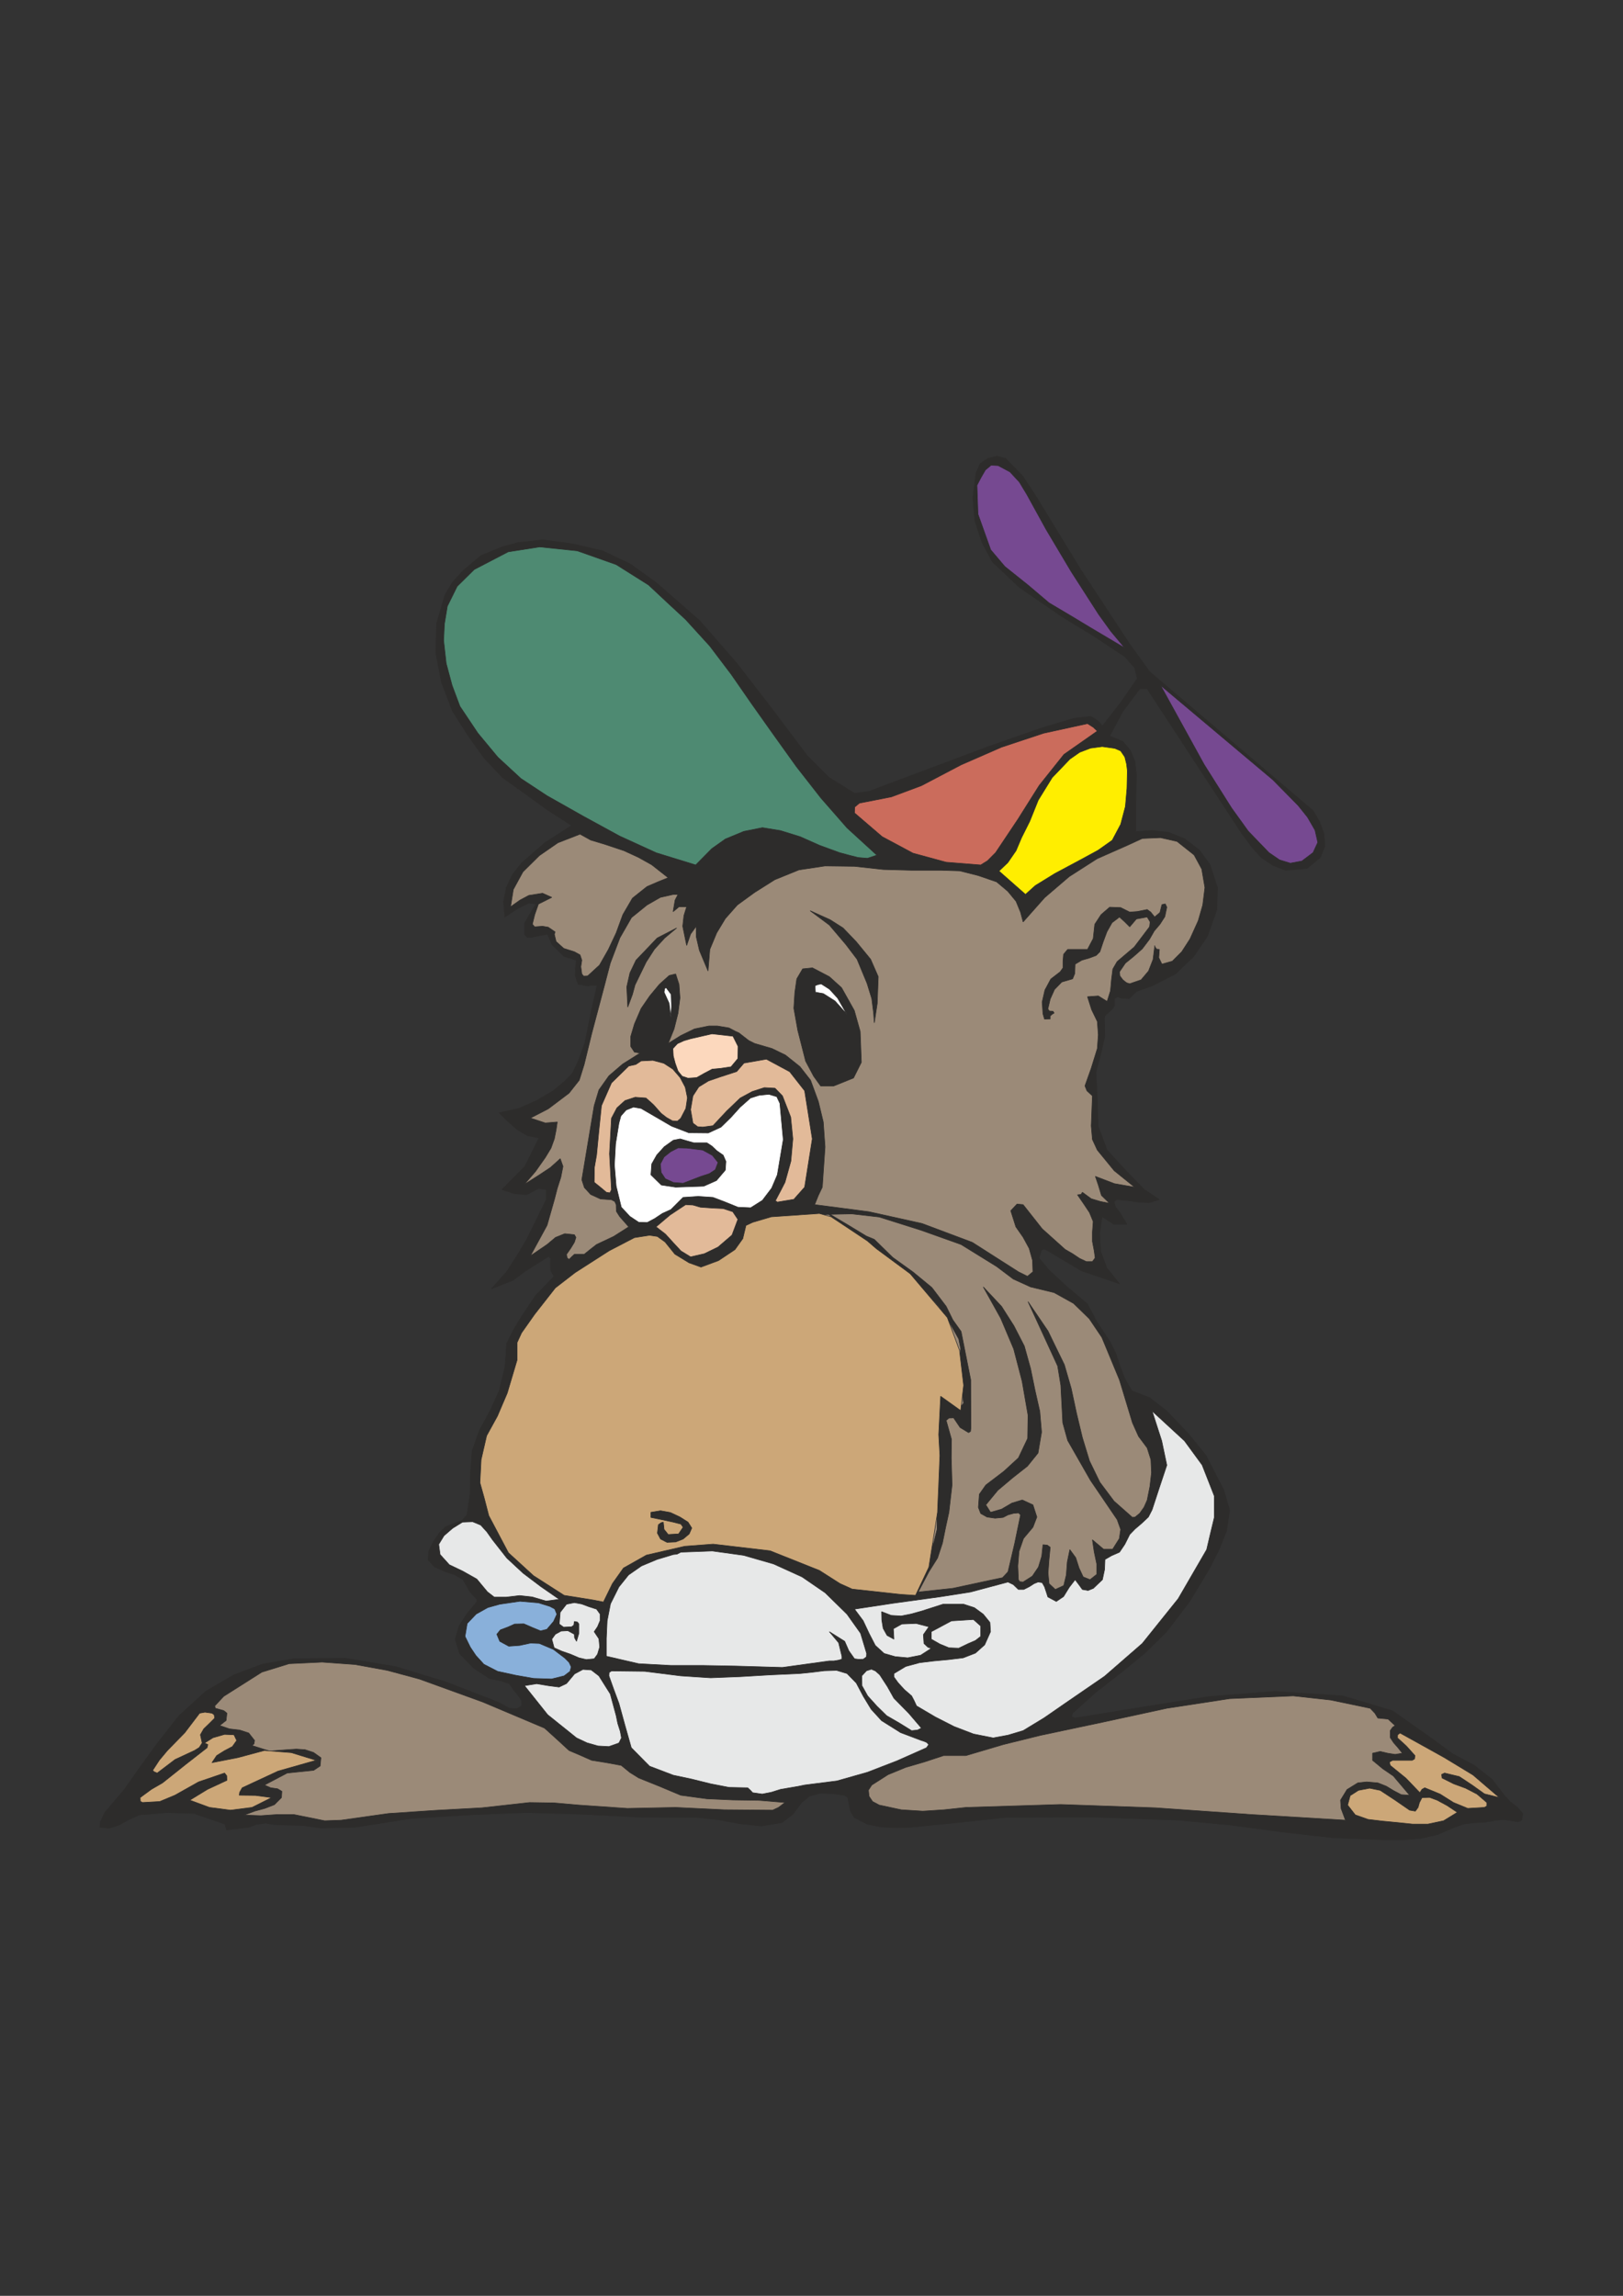 <?xml version="1.0" encoding="utf-8"?>
<!-- Created by UniConvertor 2.0rc4 (https://sk1project.net/) -->
<svg xmlns="http://www.w3.org/2000/svg" height="841.89pt" viewBox="0 0 595.276 841.89" width="595.276pt" version="1.1" xmlns:xlink="http://www.w3.org/1999/xlink" id="8a72c3d1-f613-11ea-97fe-dcc15c148e23">

<rect x="0" y="0" width="595.276" height="841.89" fill="#333333" stroke="none"/>

<g>
	<path style="stroke-linejoin:bevel;stroke:#2d2c2b;stroke-width:0.216;stroke-miterlimit:10.433;fill:#2d2c2b;" d="M 507.95,674.673 L 489.086,673.953 470.222,671.793 451.43,669.273 432.422,667.473 432.422,667.473 400.598,666.321 368.774,666.465 368.774,666.465 351.494,668.337 334.214,670.065 334.214,670.065 328.742,670.209 323.342,669.993 318.158,668.985 313.262,666.465 313.262,666.465 311.894,664.089 311.39,661.425 310.958,659.193 309.662,658.329 309.662,658.329 305.27,657.753 300.806,657.609 296.918,658.617 294.038,660.993 290.798,665.313 286.838,668.337 279.278,669.633 271.358,668.769 263.51,667.329 255.878,666.465 234.998,666.393 213.974,665.313 193.238,664.665 172.214,665.529 150.902,666.825 130.238,670.065 117.638,670.353 111.086,669.417 104.966,669.273 104.966,669.273 100.574,669.129 97.478,668.553 94.238,668.985 91.286,670.065 87.182,670.569 83.078,671.073 83.078,671.073 82.502,668.913 71.198,665.025 61.118,664.665 61.118,664.665 56.15,665.169 51.11,665.529 51.11,665.529 47.15,667.329 43.622,669.273 40.022,670.425 36.638,670.065 36.638,670.065 36.782,668.193 38.438,664.665 38.438,664.665 45.638,656.169 51.758,647.457 57.95,638.961 65.654,629.169 75.446,620.241 85.598,614.265 96.326,610.233 107.63,608.289 126.566,608.073 145.142,611.169 163.358,616.713 181.286,623.625 181.286,623.625 183.734,624.705 186.758,626.433 189.71,626.577 191.366,625.497 191.366,625.497 191.294,623.625 190.07,621.753 188.414,619.737 186.758,617.361 186.758,617.361 183.878,616.425 179.558,615.561 173.654,611.673 168.542,606.345 166.958,601.089 168.398,596.193 171.35,591.657 174.95,587.337 174.95,587.337 174.878,586.473 173.798,585.321 172.358,583.737 171.278,581.793 171.278,581.793 169.766,579.201 166.742,577.473 163.07,576.249 159.398,574.593 157.022,572.073 157.238,568.833 159.038,565.233 161.342,561.849 163.502,559.833 166.598,558.609 169.55,557.457 171.278,555.513 172.43,547.809 172.574,539.961 173.15,532.113 175.814,524.553 175.814,524.553 179.846,517.137 183.086,510.009 183.086,510.009 185.174,501.369 185.894,492.585 185.894,492.585 188.27,487.761 191.366,482.649 191.366,482.649 196.478,475.017 203.174,468.105 201.95,465.801 201.878,463.353 201.95,461.481 201.302,460.689 201.302,460.689 192.518,466.233 188.198,469.473 180.206,472.641 185.75,466.449 189.782,460.185 193.238,454.353 200.366,439.881 200.366,438.009 200.366,436.209 197.486,435.849 193.094,438.153 188.342,437.649 184.094,436.209 192.518,427.713 197.702,417.273 193.454,416.481 189.71,414.249 186.11,411.081 183.086,408.057 190.286,406.473 196.766,403.593 202.814,400.065 207.134,396.465 209.942,393.585 212.102,389.049 214.55,382.281 216.998,370.185 219.158,360.609 215.846,361.545 213.83,361.329 211.742,359.241 210.95,354.921 410.822,365.001 408.806,366.153 408.806,367.521 408.806,368.817 408.806,368.817 407.726,370.257 406.358,371.481 405.206,372.561 405.062,373.425 405.062,373.425 405.206,380.121 403.694,386.673 401.966,393.153 402.398,401.289 402.758,412.881 405.998,421.665 412.55,428.865 419.678,436.209 425.222,439.881 421.478,441.033 417.518,440.817 413.486,440.241 409.598,439.881 409.598,439.881 408.59,440.673 409.166,442.617 410.822,444.777 413.342,448.953 408.518,448.953 404.198,446.145 403.334,452.337 403.694,458.889 405.926,464.937 410.606,470.769 396.638,466.017 383.318,458.097 382.094,458.169 381.086,461.337 384.758,465.729 391.238,471.777 398.798,478.113 402.398,484.881 407.006,491.793 407.006,491.793 409.166,496.113 410.75,500.865 412.55,505.545 415.142,510.009 421.622,512.529 427.958,517.425 435.95,525.849 442.358,533.769 448.838,546.369 450.998,553.713 449.918,561.273 447.038,568.473 443.438,575.529 443.438,575.529 436.382,587.193 427.958,598.281 427.958,598.281 419.822,606.273 410.966,613.545 401.966,620.529 393.398,628.233 393.398,628.233 393.038,629.529 394.262,630.033 394.262,630.033 418.67,626.073 443.078,622.185 467.558,620.241 492.47,621.897 492.47,621.897 510.758,627.369 526.166,638.241 526.166,638.241 532.79,643.137 540.782,647.385 540.782,647.385 547.262,652.497 551.726,658.329 551.726,658.329 553.886,660.705 556.622,662.793 558.494,665.025 558.134,667.473 558.134,667.473 556.838,668.121 554.534,667.689 551.798,667.257 548.918,667.473 548.918,667.473 544.958,668.193 540.926,668.409 537.038,668.841 533.51,670.065 533.51,670.065 527.318,672.729 521.126,674.169 514.718,674.673 507.95,674.673 507.95,674.673 Z" />
	<path style="stroke-linejoin:bevel;stroke:#2d2c2b;stroke-width:0.216;stroke-miterlimit:10.433;fill:#2d2c2b;" d="M 212.102,360.969 L 210.95,357.729 211.31,352.113 206.774,350.673 202.454,346.353 200.798,342.537 194.75,343.761 193.382,343.761 192.374,342.609 192.374,338.577 194.246,335.337 194.246,335.337 196.55,331.521 193.958,331.161 189.71,333.249 185.174,336.273 184.67,330.729 185.678,325.545 187.91,320.793 191.294,316.473 200.006,308.913 209.654,302.721 200.942,297.105 192.374,290.913 184.31,285.153 177.47,277.881 171.566,269.601 165.95,260.745 161.918,250.233 159.83,239.433 160.118,228.633 163.214,218.121 165.95,213.513 169.838,209.265 176.462,203.721 184.166,200.553 189.998,198.969 199.07,197.961 209.798,199.401 221.03,201.993 231.182,206.817 240.614,213.585 256.67,227.625 270.278,243.249 283.166,259.953 296.126,277.161 304.046,285.081 313.406,290.913 318.806,290.193 324.278,288.105 324.278,288.105 362.51,273.777 381.662,267.081 393.902,263.409 400.094,262.689 402.974,264.561 404.342,266.217 411.038,257.649 417.086,248.865 416.15,244.833 412.55,240.801 401.03,233.169 389.798,226.329 373.958,215.457 363.95,206.025 360.134,198.825 357.542,190.977 356.822,182.553 357.974,173.481 359.486,170.025 362.366,168.081 365.678,167.289 368.774,168.081 375.038,174.489 379.79,181.689 396.638,209.265 414.35,236.193 421.622,246.273 481.598,297.249 484.046,301.425 485.63,305.889 485.918,310.353 484.262,314.457 479.366,318.489 471.518,319.137 466.838,317.337 462.59,314.457 459.206,310.713 455.318,305.457 420.758,252.609 418.022,252.609 411.83,260.889 407.006,269.889 411.83,271.905 414.638,275.217 416.294,279.393 416.798,284.145 416.582,294.585 416.582,304.953 422.558,304.521 428.678,305.241 434.438,307.545 439.838,311.649 443.798,317.049 446.534,325.473 446.318,333.609 442.862,343.329 437.822,350.745 431.126,357.153 422.558,361.545 416.798,363.561 414.134,366.225 411.182,366.009 408.734,365.001 215.63,361.329 212.102,360.969 212.102,360.969 Z" />
	<path style="stroke-linejoin:bevel;stroke:#2d2c2b;stroke-width:0.216;stroke-miterlimit:10.433;fill:#9b8a78;" d="M 420.758,550.113 L 421.766,545.073 422.342,540.033 422.126,535.281 420.758,530.961 417.59,526.713 415.358,521.745 410.606,506.049 404.126,490.425 399.518,483.585 393.758,477.969 386.63,474.009 377.99,471.921 371.654,469.041 365.534,464.433 352.502,456.369 337.742,451.113 322.478,446.289 312.398,445.137 302.462,445.353 334.79,584.025 349.478,582.441 364.238,579.273 364.238,579.273 367.694,578.553 369.71,576.393 372.158,565.953 374.318,555.513 373.598,554.793 371.798,554.937 369.71,555.513 367.91,556.449 367.91,556.449 364.958,556.737 362.006,556.305 359.702,555.009 358.838,552.777 359.198,547.953 361.574,544.569 368.198,539.529 373.526,534.633 376.91,527.505 377.054,519.009 374.894,506.553 371.798,494.673 367.046,483.441 360.638,471.921 367.334,479.049 371.87,486.177 375.686,493.593 377.99,501.873 377.99,501.873 379.646,509.937 381.374,517.569 382.022,525.201 380.726,532.833 376.838,537.657 371.438,541.905 365.966,546.513 361.574,551.841 362.438,553.209 363.302,554.577 363.302,554.577 367.334,553.425 371.15,551.193 374.966,550.041 378.854,551.841 380.294,556.305 378.854,560.049 375.398,564.153 373.742,568.905 373.31,574.233 373.526,579.273 373.526,579.273 373.958,579.993 375.254,580.137 375.254,580.137 378.638,577.977 380.87,574.665 382.094,570.633 382.526,566.457 382.526,566.457 384.11,566.601 385.19,567.393 385.19,567.393 384.758,571.929 384.398,576.825 384.758,580.713 387.062,582.873 390.158,581.433 391.094,577.545 391.454,572.793 392.39,568.257 394.55,571.209 395.774,575.025 397.286,578.265 399.806,579.273 402.254,577.329 402.254,573.513 401.318,569.049 400.67,564.657 404.774,568.113 408.086,568.113 410.534,564.225 411.038,560.841 409.742,557.241 409.742,557.241 399.95,542.841 391.598,528.225 391.598,528.225 389.798,521.745 389.438,514.833 389.078,507.993 387.926,500.937 387.926,500.937 382.526,489.201 377.054,477.321 384.398,488.121 386.198,491.865 386.198,491.865 390.374,500.433 392.894,509.145 394.838,518.217 396.998,527.217 399.59,535.713 403.406,543.561 408.59,550.473 415.358,556.449 416.366,556.305 418.022,554.937 419.606,552.705 420.758,550.113 420.758,550.113 Z" />
	<path style="stroke-linejoin:bevel;stroke:#2d2c2b;stroke-width:0.216;stroke-miterlimit:10.433;fill:#9b8a78;" d="M 300.158,438.369 L 298.79,441.753 318.662,444.345 338.174,448.665 356.606,455.577 373.526,466.377 376.838,468.033 378.854,466.377 378.71,462.201 377.486,457.809 375.254,453.705 372.59,449.889 370.718,443.985 373.022,441.537 375.254,441.753 382.238,450.609 390.662,458.169 390.662,458.169 393.398,459.753 395.99,461.481 398.438,462.633 400.67,462.633 401.678,461.265 401.318,458.673 400.67,455.217 400.67,451.833 400.67,451.833 400.958,447.945 399.59,444.633 397.43,441.393 395.198,438.153 396.494,438.009 396.998,437.217 400.238,439.593 403.622,440.601 406.934,441.249 403.982,438.369 402.83,434.553 401.75,431.385 408.734,434.049 416.15,435.345 408.662,429.297 402.47,421.737 400.67,417.849 400.238,412.881 400.454,407.409 400.67,401.865 398.654,399.993 397.934,398.193 400.238,391.713 402.47,384.513 402.83,379.473 402.47,374.577 400.382,370.257 398.87,365.505 402.83,365.217 406.07,367.233 407.294,363.345 407.654,359.313 408.158,355.353 409.742,352.617 416.006,347.289 421.622,339.873 421.838,338.073 420.758,336.273 416.798,336.993 414.35,339.873 412.55,338.073 410.606,336.273 407.87,338.361 405.998,341.673 404.63,345.345 403.406,349.017 402.038,350.385 399.518,351.321 396.782,352.113 394.334,353.553 394.19,357.009 393.398,358.953 389.438,360.105 386.774,362.841 385.19,366.369 384.326,370.041 384.326,370.041 384.902,370.761 386.198,370.833 386.198,370.833 386.63,371.481 385.91,371.913 385.19,372.561 385.19,373.641 385.19,373.641 383.102,373.713 382.526,371.769 382.238,367.449 383.246,363.057 385.406,359.025 388.862,356.361 389.87,354.921 389.87,352.545 390.086,349.953 391.598,348.153 395.558,348.153 398.87,348.153 400.958,344.193 401.534,338.937 403.838,335.409 407.006,332.673 411.038,332.817 414.35,334.473 417.158,334.257 420.758,333.537 422.054,334.473 423.494,336.273 423.494,336.273 425.438,334.617 426.158,331.737 426.158,331.737 427.382,331.449 427.958,332.673 427.958,332.673 427.238,336.129 425.438,338.937 423.35,341.385 421.622,344.409 418.958,347.937 415.862,350.673 412.766,353.193 410.606,356.361 410.75,357.873 411.83,359.313 413.198,360.393 414.35,360.753 418.526,359.313 421.262,356.073 422.918,351.825 423.494,347.145 423.494,347.145 423.494,346.713 423.638,347.289 424.286,348.081 425.222,348.153 425.222,348.153 425.006,351.177 426.158,353.553 429.974,352.473 433.43,349.017 436.454,344.337 439.478,337.641 441.134,331.881 441.926,325.473 440.774,318.705 437.966,313.521 431.702,308.553 425.654,307.185 418.958,307.473 413.486,309.993 413.486,309.993 402.398,314.889 392.174,321.441 383.174,329.145 375.254,338.073 374.318,334.545 372.662,330.513 369.638,326.841 365.534,323.385 358.838,321.081 351.998,319.353 345.23,319.137 339.83,319.137 334.358,319.137 323.918,318.849 313.406,317.697 302.606,317.553 293.03,318.993 284.174,322.593 276.758,327.273 270.422,331.881 266.03,336.849 262.862,342.105 260.342,348.153 259.694,356.073 256.526,348.513 255.374,343.545 255.374,339.657 253.286,342.537 251.846,346.713 250.406,339.657 250.838,335.769 251.846,332.529 249.038,332.529 246.878,334.329 247.598,330.081 248.678,327.993 246.95,327.993 246.95,327.993 242.198,329.073 237.302,331.881 231.614,336.489 227.366,343.905 223.838,353.193 221.678,361.473 216.998,379.113 214.262,390.345 212.462,396.105 208.718,400.857 201.086,406.617 194.534,410.001 200.006,411.801 204.398,411.441 203.966,414.393 203.318,417.633 202.094,421.017 200.006,424.473 196.406,429.585 192.302,434.337 197.414,431.097 201.878,428.145 205.478,424.905 206.486,427.713 205.694,431.745 204.398,435.777 203.318,439.953 200.654,449.313 194.534,460.545 200.654,456.369 203.75,453.777 207.134,452.409 210.662,452.769 210.662,452.769 211.238,453.777 210.662,455.577 209.294,457.809 207.782,459.969 207.782,459.969 207.998,461.265 208.718,461.841 208.718,461.841 209.654,460.905 210.662,459.969 210.662,459.969 212.318,459.969 214.262,459.969 214.262,459.969 216.494,458.169 218.798,456.369 218.798,456.369 225.062,453.417 230.606,449.889 228.95,448.017 227.294,446.145 226.07,444.201 225.998,441.753 225.998,441.753 225.494,440.601 224.27,439.953 220.238,439.665 216.638,438.009 214.334,435.489 213.398,432.609 216.638,413.169 217.934,405.465 219.662,399.705 223.334,394.521 228.374,390.201 234.782,386.169 232.694,385.809 231.326,383.721 231.326,380.121 232.694,375.513 235.142,369.825 238.31,365.217 241.838,360.969 245.438,357.729 247.814,357.153 249.038,360.969 249.398,365.937 248.678,371.553 247.238,377.313 245.078,382.641 249.686,379.761 254.726,377.313 259.982,376.233 263.15,376.233 267.398,376.953 269.702,378.177 269.702,378.177 270.998,378.753 274.598,381.561 276.758,382.641 283.166,384.513 288.062,386.889 293.39,391.137 297.278,396.105 300.158,403.953 301.958,411.441 302.606,420.585 301.598,435.345 300.158,438.369 300.158,438.369 Z" />
	<path style="stroke-linejoin:bevel;stroke:#2d2c2b;stroke-width:0.216;stroke-miterlimit:10.433;fill:#ffffff;" d="M 287.27,417.921 L 286.046,404.601 284.894,402.153 282.014,401.289 278.414,401.649 275.246,402.657 271.43,406.041 268.118,409.713 264.446,413.313 259.766,415.473 252.638,415.401 246.302,412.953 240.614,409.641 235.142,406.473 232.334,405.969 229.67,407.049 227.726,409.209 227.006,411.873 225.782,419.433 225.35,427.209 225.998,434.985 227.87,442.689 231.038,446.073 234.278,448.233 237.374,448.305 240.11,446.865 242.918,444.993 246.086,443.553 246.086,443.553 248.318,441.321 250.55,439.089 256.094,438.729 261.494,439.089 266.03,440.817 270.638,442.689 275.318,442.905 279.638,440.169 283.022,435.705 285.11,430.809 287.27,417.921 287.27,417.921 Z" />
	<path style="stroke-linejoin:bevel;stroke:#2d2c2b;stroke-width:0.216;stroke-miterlimit:10.433;fill:#2d2c2b;" d="M 262.79,432.897 L 258.11,434.985 247.814,435.345 242.558,434.553 238.742,430.809 239.03,426.849 240.902,423.537 243.638,420.513 246.95,418.137 249.47,417.633 251.918,418.353 254.438,419.073 256.886,419.073 259.262,419.073 261.134,420.297 262.862,421.953 265.238,423.609 266.246,425.913 266.03,429.081 262.79,432.897 262.79,432.897 Z" />
	<path style="stroke-linejoin:bevel;stroke:#2d2c2b;stroke-width:0.216;stroke-miterlimit:10.433;fill:#764991;" d="M 257.102,431.385 L 260.198,430.377 262.358,428.937 263.366,426.273 261.278,423.681 257.75,421.737 251.918,421.017 248.678,420.945 246.014,422.313 243.566,424.257 242.198,426.849 242.486,429.945 243.998,432.249 246.95,433.617 250.55,433.905 257.102,431.385 257.102,431.385 Z" />
	<path style="stroke-linejoin:bevel;stroke:#2d2c2b;stroke-width:0.216;stroke-miterlimit:10.433;fill:#e2ba99;" d="M 287.918,433.545 L 286.478,436.353 284.39,440.313 285.11,440.817 285.11,440.817 291.158,439.809 295.118,435.345 297.926,417.633 295.118,399.993 289.646,393.009 281.078,388.401 272.87,389.841 270.206,392.937 264.014,394.953 259.838,396.393 256.31,398.553 254.15,401.865 253.286,406.905 254.15,411.873 255.878,413.169 257.75,413.313 261.494,412.809 266.534,407.409 271.502,402.657 275.894,400.281 280.358,398.841 284.246,399.057 286.982,401.865 290.006,409.641 290.798,417.633 290.078,425.769 287.918,433.545 287.918,433.545 Z" />
	<path style="stroke-linejoin:bevel;stroke:#2d2c2b;stroke-width:0.216;stroke-miterlimit:10.433;fill:#e2ba99;" d="M 242.486,408.273 L 244.43,409.785 246.59,411.009 248.462,411.153 249.686,410.073 249.686,410.073 251.558,406.473 252.134,402.585 251.342,398.697 249.47,395.169 246.806,392.073 243.494,389.913 239.462,388.833 235.142,389.049 235.142,389.049 233.198,390.345 230.606,390.921 230.606,390.921 224.27,397.113 220.598,405.465 220.598,405.465 219.662,414.609 218.798,423.609 218.798,423.609 218.006,428.145 217.934,433.545 217.934,433.545 220.166,435.345 222.398,437.217 222.398,437.217 223.694,437.433 224.27,436.281 224.27,436.281 223.55,423.105 224.27,410.073 224.27,410.073 226.286,406.257 229.238,403.593 232.982,402.369 236.942,402.657 236.942,402.657 239.678,405.105 242.486,408.273 242.486,408.273 Z" />
	<path style="stroke-linejoin:bevel;stroke:#2d2c2b;stroke-width:0.216;stroke-miterlimit:10.433;fill:#e2ba99;" d="M 268.478,452.913 L 270.638,447.153 268.766,444.345 265.238,443.193 260.918,442.977 256.886,442.689 254.15,441.897 251.486,441.753 245.726,445.569 240.614,449.889 244.07,452.553 246.95,455.721 249.758,458.745 253.286,460.905 258.326,459.753 263.366,457.305 268.478,452.913 268.478,452.913 Z" />
	<path style="stroke-linejoin:bevel;stroke:#2d2c2b;stroke-width:0.216;stroke-miterlimit:10.433;fill:#fcd8bd;" d="M 268.118,391.209 L 270.638,388.185 270.71,383.721 268.838,379.977 261.134,379.113 253.286,380.913 250.838,381.633 248.462,382.713 246.806,384.513 246.95,387.249 247.67,389.985 248.678,392.793 250.19,394.665 252.35,395.385 255.518,395.169 258.326,393.585 261.206,392.073 264.302,391.785 268.118,391.209 268.118,391.209 Z" />
	<path style="stroke-linejoin:bevel;stroke:#2d2c2b;stroke-width:0.216;stroke-miterlimit:10.433;fill:#9b8a78;" d="M 228.806,311.937 L 221.678,309.561 216.638,308.049 212.75,305.889 204.614,309.057 197.846,313.737 191.798,319.713 188.27,326.193 187.262,332.529 190.718,330.081 193.958,328.353 198.998,327.561 202.382,329.073 197.486,331.521 196.118,335.409 195.254,338.937 196.118,339.873 196.118,339.873 198.998,339.657 201.086,340.017 203.606,341.745 203.318,342.609 203.318,342.609 203.966,345.273 206.774,347.793 210.662,349.017 212.75,350.169 213.398,352.113 213.038,354.489 213.398,357.153 213.398,357.153 214.046,357.945 215.558,357.873 219.878,353.913 223.118,348.225 225.998,342.105 228.446,335.409 231.974,329.361 237.302,325.113 241.478,323.313 245.078,321.873 239.03,317.121 234.134,314.385 228.806,311.937 228.806,311.937 Z" />
	<path style="stroke-linejoin:bevel;stroke:#2d2c2b;stroke-width:0.216;stroke-miterlimit:10.433;fill:#4e8a72;" d="M 275.678,258.081 L 268.19,247.281 260.342,236.913 251.486,227.193 244.646,220.857 237.878,214.521 225.998,207.033 211.742,201.993 197.918,200.553 186.398,202.353 173.942,208.833 167.678,215.025 164.078,222.297 162.998,228.849 162.71,234.897 163.646,243.249 165.806,251.313 168.686,259.017 175.238,268.809 182.582,277.665 191.078,285.513 200.582,291.777 213.974,299.337 227.294,306.609 240.686,312.729 255.158,317.193 261.062,311.217 266.03,307.689 272.798,304.881 279.638,303.513 286.262,304.593 293.462,306.825 300.59,309.993 307.862,312.657 311.318,313.593 314.702,314.457 318.158,314.745 321.614,313.593 310.67,303.585 301.094,292.641 292.094,281.121 283.382,268.953 275.678,258.081 275.678,258.081 Z" />
	<path style="stroke-linejoin:bevel;stroke:#2d2c2b;stroke-width:0.216;stroke-miterlimit:10.433;fill:#cb6c5c;" d="M 326.942,292.209 L 315.206,294.513 313.478,295.953 313.406,298.113 323.558,306.825 334.862,312.873 347.03,316.185 359.702,317.193 362.15,315.681 365.174,312.657 373.31,300.489 381.158,288.033 390.23,276.657 402.47,268.089 401.03,266.721 398.87,265.353 382.742,268.881 367.334,273.993 352.502,280.473 337.958,288.105 326.942,292.209 326.942,292.209 Z" />
	<path style="stroke-linejoin:bevel;stroke:#2d2c2b;stroke-width:0.216;stroke-miterlimit:10.433;fill:#ffee00;" d="M 374.678,307.185 L 372.662,311.937 369.638,316.329 366.398,319.425 376.118,327.993 379.718,324.753 386.846,320.361 391.958,317.625 396.134,315.393 402.758,311.793 407.942,308.121 411.038,302.289 412.766,295.737 413.342,289.113 413.486,282.633 413.198,280.185 412.55,277.593 411.038,275.361 408.878,274.425 404.27,273.777 399.95,274.353 395.99,275.865 392.39,278.385 385.91,285.153 380.798,293.433 377.702,301.137 374.678,307.185 374.678,307.185 Z" />
	<path style="stroke-linejoin:bevel;stroke:#2d2c2b;stroke-width:0.216;stroke-miterlimit:10.433;fill:#764991;" d="M 392.894,209.625 L 383.678,194.145 376.622,181.329 373.886,176.793 370.43,173.049 366.11,170.745 363.518,170.601 361.43,172.329 359.846,175.065 358.334,177.945 358.694,188.529 363.374,201.633 368.558,207.753 377.198,214.665 384.758,221.073 393.254,226.113 399.806,230.073 412.55,237.633 407.438,231.513 402.974,225.321 392.894,209.625 392.894,209.625 Z" />
	<path style="stroke-linejoin:bevel;stroke:#2d2c2b;stroke-width:0.216;stroke-miterlimit:10.433;fill:#764991;" d="M 425.654,251.313 L 441.638,280.329 451.718,296.313 457.838,304.809 465.398,312.657 469.286,315.321 473.246,316.545 477.494,315.753 481.598,312.657 483.326,308.913 482.318,304.449 479.582,299.697 476.126,295.377 466.838,285.945 425.654,251.313 425.654,251.313 Z" />
	<path style="stroke-linejoin:bevel;stroke:#2d2c2b;stroke-width:0.216;stroke-miterlimit:10.433;fill:#2d2c2b;" d="M 356.102,523.617 L 355.958,524.913 355.238,525.345 355.238,525.345 352.142,523.473 349.766,519.945 349.766,519.945 348.038,520.017 347.03,520.881 347.03,520.881 348.974,527.793 348.902,534.633 348.902,534.633 349.19,544.569 348.038,554.577 348.038,554.577 346.814,560.193 345.662,565.881 343.862,571.353 340.694,576.393 340.694,576.393 335.438,586.329 340.334,570.993 342.566,565.449 342.566,565.449 343.718,560.769 343.718,555.945 343.646,551.193 344.294,546.441 344.294,546.441 344.654,537.369 343.646,528.297 342.998,519.441 344.294,510.873 344.294,510.873 345.374,510.657 346.958,511.737 349.046,513.681 351.638,515.409 351.638,515.409 352.79,515.337 353.438,514.545 353.438,514.545 352.79,510.441 351.638,506.481 351.638,506.481 351.422,502.377 351.926,498.417 352.358,494.601 351.638,491.001 351.638,491.001 348.326,485.097 344.294,479.049 344.294,479.049 337.67,471.921 330.326,465.873 322.406,460.617 314.198,455.433 303.326,444.633 311.318,449.385 317.726,453.273 320.678,454.497 320.678,454.497 327.446,461.121 334.862,466.449 341.774,472.137 347.03,479.049 347.03,479.049 349.478,484.017 352.502,488.265 352.502,488.265 356.03,505.977 356.102,523.617 356.102,523.617 Z" />
	<path style="stroke-linejoin:bevel;stroke:#2d2c2b;stroke-width:0.216;stroke-miterlimit:10.433;fill:#e7e8e8;" d="M 445.382,548.601 L 440.918,537.225 434.438,528.369 422.558,517.425 426.086,528.369 427.958,537.297 425.222,545.505 422.558,553.641 421.19,556.305 418.742,558.609 416.294,560.697 414.35,562.713 412.55,566.313 410.606,569.193 407.654,570.489 405.278,571.857 405.134,575.529 404.342,579.273 402.83,580.713 401.03,582.441 399.086,583.233 396.998,582.873 395.63,581.001 394.334,579.273 392.174,582.081 390.086,585.465 387.422,587.265 384.326,585.609 383.75,583.809 383.102,581.865 382.238,580.353 380.726,580.137 380.726,580.137 379.286,580.713 377.486,581.865 375.47,582.873 373.526,582.873 373.526,582.873 371.654,581.073 369.71,580.137 355.958,583.809 344.942,585.537 327.662,587.913 313.406,590.073 316.574,594.321 318.806,599.073 321.038,603.393 324.278,606.345 328.31,607.497 332.918,607.929 337.67,606.993 341.558,604.473 340.334,604.041 338.894,602.673 338.678,599.433 340.694,596.553 336.014,595.329 330.758,595.545 327.662,597.273 327.878,601.089 325.358,599.721 323.918,597.129 323.414,594.033 323.342,591.009 326.87,592.377 330.542,592.593 334.142,591.873 338.03,590.793 345.878,588.273 353.438,588.273 357.398,589.569 360.638,591.945 363.086,594.969 363.302,598.353 361.142,603.177 357.758,606.201 353.294,607.929 348.038,608.577 342.566,609.081 337.238,609.729 332.198,611.097 327.878,613.689 327.878,614.985 329.39,617.073 331.694,619.593 334.358,621.897 334.358,621.897 335.294,623.697 336.158,625.569 336.158,625.569 342.998,629.601 349.91,633.129 357.038,635.865 364.238,637.305 364.238,637.305 369.71,636.297 375.254,634.641 375.254,634.641 382.958,629.961 390.662,624.633 390.662,624.633 405.134,614.697 418.958,602.673 432.134,586.257 442.574,568.257 443.87,562.713 445.382,556.449 445.382,548.601 445.382,548.601 Z" />
	<path style="stroke-linejoin:bevel;stroke:#2d2c2b;stroke-width:0.216;stroke-miterlimit:10.433;fill:#e7e8e8;" d="M 355.238,602.673 L 357.758,601.593 359.702,600.081 359.702,600.081 359.702,596.265 357.038,593.889 357.038,593.889 348.974,594.393 341.558,598.353 341.558,598.353 341.558,599.721 341.558,601.089 341.558,601.089 344.726,602.889 348.038,604.257 351.638,604.401 355.238,602.673 355.238,602.673 Z" />
	<path style="stroke-linejoin:bevel;stroke:#2d2c2b;stroke-width:0.216;stroke-miterlimit:10.433;fill:#e7e8e8;" d="M 327.878,622.761 L 325.502,618.513 322.694,614.193 321.11,612.753 319.598,612.105 317.798,612.681 316.07,614.553 316.07,614.553 316.142,618.153 318.23,621.897 321.614,625.641 325.214,629.169 325.214,629.169 329.822,631.833 334.358,634.641 334.358,634.641 336.518,634.425 337.958,633.705 337.958,633.705 333.278,628.233 327.878,622.761 327.878,622.761 Z" />
	<path style="stroke-linejoin:bevel;stroke:#2d2c2b;stroke-width:0.216;stroke-miterlimit:10.433;fill:#e7e8e8;" d="M 302.678,584.097 L 294.182,578.265 283.742,573.513 272.726,570.345 261.278,568.761 249.686,569.193 249.686,569.193 248.318,569.913 246.95,570.057 246.95,570.057 240.974,571.857 235.286,574.233 230.534,577.545 227.006,581.937 223.91,588.129 222.686,594.393 222.398,600.801 222.398,607.353 234.206,610.089 246.086,610.737 258.038,610.737 269.702,610.953 286.982,611.457 304.19,609.081 304.19,609.081 305.846,609.081 307.574,608.793 308.798,608.433 308.798,607.353 308.798,607.353 307.574,602.385 304.19,598.353 309.806,601.881 311.318,605.337 313.406,608.289 313.406,608.289 314.99,608.505 316.646,608.433 317.798,607.569 317.87,606.345 315.638,598.929 310.67,591.945 302.678,584.097 302.678,584.097 Z" />
	<path style="stroke-linejoin:bevel;stroke:#2d2c2b;stroke-width:0.216;stroke-miterlimit:10.433;fill:#e7e8e8;" d="M 212.318,595.545 L 212.318,598.929 211.454,601.881 211.454,601.881 210.734,600.585 210.662,599.289 210.662,599.289 208.286,597.993 205.766,598.137 203.678,599.289 202.382,601.089 203.246,604.257 205.982,605.481 209.294,606.633 212.318,607.929 215.054,608.577 217.934,608.289 217.934,608.289 219.158,606.633 219.95,603.969 219.662,600.945 217.934,598.353 219.158,596.553 220.094,594.321 220.094,591.873 218.798,590.073 216.062,589.209 213.398,588.201 210.662,587.697 207.782,588.273 205.478,591.225 205.118,595.545 206.702,596.697 209.654,596.553 209.654,596.553 210.446,595.977 210.662,594.609 210.662,594.609 211.814,594.825 212.318,595.545 212.318,595.545 Z" />
	<path style="stroke-linejoin:bevel;stroke:#2d2c2b;stroke-width:0.216;stroke-miterlimit:10.433;fill:#89b0da;" d="M 190.718,587.193 L 183.302,588.273 178.91,589.497 174.662,591.873 171.35,595.329 170.558,600.081 172.502,604.041 174.518,607.065 177.47,610.305 182.51,612.897 189.134,614.337 195.686,615.489 202.31,615.705 206.918,614.553 206.918,614.553 209.078,612.897 209.51,611.241 208.718,609.585 207.134,608.001 202.958,604.833 197.846,602.673 194.606,602.529 190.574,603.393 186.614,603.681 183.302,601.881 182.222,599.289 183.518,597.705 186.182,596.697 188.774,595.545 192.158,595.473 195.47,596.913 198.278,598.065 200.582,597.489 203.03,594.609 204.254,591.945 203.462,590.001 201.662,589.065 197.486,587.769 190.718,587.193 190.718,587.193 Z" />
	<path style="stroke-linejoin:bevel;stroke:#2d2c2b;stroke-width:0.216;stroke-miterlimit:10.433;fill:#e7e8e8;" d="M 178.55,561.705 L 176.318,559.257 173.366,558.033 169.622,558.177 166.022,560.409 162.854,563.145 160.91,566.313 161.414,570.057 164.798,573.801 169.766,576.177 174.878,579.057 178.766,583.737 181.286,585.681 185.678,585.681 190.574,585.105 195.182,585.609 200.294,587.121 205.118,586.473 198.35,581.793 191.87,576.897 185.894,571.353 180.638,564.657 178.55,561.705 178.55,561.705 Z" />
	<path style="stroke-linejoin:bevel;stroke:#2d2c2b;stroke-width:0.216;stroke-miterlimit:10.433;fill:#e7e8e8;" d="M 211.454,637.305 L 215.27,639.105 219.302,640.257 223.334,640.473 227.006,639.177 227.006,639.177 227.942,637.305 227.51,634.929 226.574,631.977 225.998,629.169 225.998,629.169 223.838,621.177 219.662,614.553 219.662,614.553 216.854,612.393 213.83,612.177 210.734,613.833 207.782,617.361 207.782,617.361 205.046,618.657 201.158,618.153 196.838,617.433 192.374,618.153 192.374,618.153 200.87,628.809 211.454,637.305 211.454,637.305 Z" />
	<path style="stroke-linejoin:bevel;stroke:#2d2c2b;stroke-width:0.216;stroke-miterlimit:10.433;fill:#e7e8e8;" d="M 246.95,650.985 L 253.718,652.425 260.702,654.153 267.398,655.449 274.238,655.593 274.238,655.593 275.246,656.529 276.038,657.393 276.038,657.393 279.566,657.897 282.878,657.249 286.334,656.169 289.718,655.593 289.718,655.593 292.67,655.089 295.118,654.585 295.118,654.585 306.998,653.073 318.158,649.905 328.958,645.729 339.83,640.905 339.83,640.905 340.622,639.753 339.902,638.961 338.678,638.457 337.958,638.241 337.958,638.241 330.326,635.361 323.342,630.969 323.342,630.969 319.526,626.793 316.646,622.041 314.054,617.145 310.67,613.689 310.67,613.689 306.854,612.537 302.318,612.681 297.71,613.257 293.39,613.689 293.39,613.689 282.446,614.193 271.502,614.841 260.63,615.273 249.686,614.553 249.686,614.553 236.51,612.897 224.27,612.753 224.27,612.753 223.406,613.329 223.334,614.553 223.334,614.553 225.134,619.593 227.006,624.633 227.006,624.633 229.238,632.769 231.542,640.905 231.542,640.905 238.238,647.673 246.95,650.985 246.95,650.985 Z" />
	<path style="stroke-linejoin:bevel;stroke:#2d2c2b;stroke-width:0.216;stroke-miterlimit:10.433;fill:#9b8a78;" d="M 234.278,651.993 L 231.038,649.977 227.87,647.385 222.398,646.377 216.998,645.513 213.11,643.785 208.718,641.913 204.254,637.809 199.718,633.705 177.038,624.129 153.782,615.705 142.046,612.537 130.166,610.377 118.142,609.513 106.046,610.089 96.038,613.185 82.07,622.041 78.758,625.569 78.758,625.569 78.974,626.433 80.27,626.793 82.07,627.297 83.222,628.233 83.222,628.233 82.934,630.897 80.558,632.769 80.558,632.769 84.158,633.993 87.902,634.425 91.214,635.505 93.374,638.241 93.374,638.241 93.158,639.465 92.438,640.113 92.438,640.113 98.846,642.129 105.398,641.625 108.71,641.409 111.878,641.625 114.974,642.633 117.71,644.577 117.71,644.577 117.422,647.601 115.046,649.185 105.326,650.193 96.974,654.585 99.278,655.593 101.798,655.953 103.382,656.889 103.238,659.193 103.238,659.193 100.646,661.785 97.118,663.153 93.374,664.161 89.558,665.601 95.678,665.817 101.798,665.385 107.702,665.385 119.078,667.689 125.126,667.473 142.478,665.025 159.614,663.873 176.75,662.937 194.246,660.993 203.318,661.137 212.318,661.929 230.102,663.153 247.814,662.793 265.67,663.657 283.382,663.801 283.382,663.801 285.542,662.793 287.918,660.993 278.414,660.201 268.838,660.057 259.262,659.625 249.686,658.329 241.982,655.089 234.278,651.993 234.278,651.993 Z" />
	<path style="stroke-linejoin:bevel;stroke:#2d2c2b;stroke-width:0.216;stroke-miterlimit:10.433;fill:#cca778;" d="M 61.406,641.913 L 58.454,645.441 56.006,649.185 56.006,649.185 56.438,649.689 57.662,650.193 57.662,650.193 64.214,645.225 71.342,641.913 71.342,641.913 73.07,640.833 74.15,639.177 74.15,639.177 73.502,636.153 74.726,633.993 76.814,631.977 78.758,630.033 78.758,630.033 78.542,628.809 77.75,628.233 77.75,628.233 75.158,627.873 73.214,628.233 73.214,628.233 67.742,635.433 61.406,641.913 61.406,641.913 Z" />
	<path style="stroke-linejoin:bevel;stroke:#2d2c2b;stroke-width:0.216;stroke-miterlimit:10.433;fill:#cca778;" d="M 59.606,653.793 L 55.502,656.169 51.398,659.193 51.398,659.193 51.47,660.561 52.262,660.993 52.262,660.993 58.598,660.633 64.142,658.329 64.142,658.329 72.854,653.433 82.358,650.193 82.358,650.193 83.15,651.201 83.222,652.857 83.222,652.857 76.094,656.169 69.614,660.129 69.614,660.129 76.814,662.793 84.518,663.801 92.438,662.793 99.638,659.193 99.638,659.193 93.734,658.401 87.758,658.329 87.758,658.329 87.902,657.249 88.838,655.593 88.838,655.593 102.014,649.473 115.982,645.513 115.982,645.513 106.838,642.705 96.974,641.913 96.974,641.913 87.326,644.505 77.75,646.377 77.75,646.377 79.478,643.785 82.358,641.985 85.238,640.473 86.822,638.241 86.822,638.241 85.814,636.153 82.358,636.009 78.11,637.233 75.014,639.177 75.014,639.177 76.238,639.753 75.95,640.905 75.95,640.905 68.102,647.025 59.606,653.793 59.606,653.793 Z" />
	<path style="stroke-linejoin:bevel;stroke:#2d2c2b;stroke-width:0.216;stroke-miterlimit:10.433;fill:#9b8a78;" d="M 354.302,662.793 L 389.006,661.713 423.854,662.937 458.702,665.385 493.478,667.473 491.894,663.225 491.678,660.129 494.054,656.241 498.014,653.793 501.254,653.433 505.358,653.793 508.454,655.017 511.19,656.673 513.926,658.113 517.022,658.329 511.046,651.273 507.158,648.609 503.414,645.513 503.414,644.217 503.414,642.921 506.222,642.273 508.958,642.921 511.694,643.353 514.358,642.921 512.702,640.833 511.118,639.033 509.894,637.161 509.894,634.641 509.894,634.641 510.758,633.417 511.694,632.769 509.102,630.393 505.358,630.033 504.278,628.233 502.55,626.433 488.078,623.409 474.326,621.897 450.998,622.905 427.958,626.433 405.062,631.401 381.59,636.369 367.91,639.753 354.302,643.785 350.198,643.785 346.094,643.785 346.094,643.785 339.11,646.089 332.198,648.105 325.718,650.769 319.742,654.585 319.742,654.585 318.518,656.457 318.734,658.689 320.03,660.633 322.478,661.929 322.478,661.929 330.542,663.657 338.462,664.161 346.238,663.657 354.302,662.793 354.302,662.793 Z" />
	<path style="stroke-linejoin:bevel;stroke:#2d2c2b;stroke-width:0.216;stroke-miterlimit:10.433;fill:#cca778;" d="M 529.838,644.577 L 521.558,639.969 513.494,635.505 513.494,635.505 512.63,636.153 512.558,637.305 512.558,637.305 515.798,640.257 518.966,643.785 518.966,643.785 518.822,645.009 517.958,645.513 517.958,645.513 514.358,645.513 510.758,645.513 510.758,645.513 509.606,646.161 509.894,647.385 509.894,647.385 515.654,652.065 520.766,657.393 520.766,657.393 521.558,656.169 522.566,655.593 522.566,655.593 528.182,657.897 533.078,660.993 538.334,663.153 544.454,662.793 544.454,662.793 545.318,662.289 545.318,660.993 545.318,660.993 541.718,657.897 537.542,655.737 533.222,654.153 528.902,651.993 528.902,651.993 528.758,650.697 529.838,650.193 529.838,650.193 535.238,651.489 539.918,654.585 544.454,657.825 549.926,659.193 549.926,659.193 540.278,650.913 529.838,644.577 529.838,644.577 Z" />
	<path style="stroke-linejoin:bevel;stroke:#2d2c2b;stroke-width:0.216;stroke-miterlimit:10.433;fill:#cca778;" d="M 527.102,660.129 L 524.366,659.121 521.558,659.193 521.558,659.193 520.622,660.993 520.118,662.793 519.11,664.161 517.022,663.801 517.022,663.801 511.694,660.129 506.222,656.529 506.222,656.529 502.334,655.737 498.23,656.529 495.206,658.473 494.27,661.929 494.27,661.929 497.078,665.529 501.758,667.185 507.23,667.833 512.558,668.337 512.558,668.337 518.102,668.913 523.718,668.913 529.478,667.689 534.518,664.593 534.518,664.593 530.702,662.073 527.102,660.129 527.102,660.129 Z" />
	<path style="stroke-linejoin:bevel;stroke:#2d2c2b;stroke-width:0.216;stroke-miterlimit:10.433;fill:#ffffff;" d="M 294.614,367.233 L 294.182,373.281 295.118,379.473 296.27,383.721 297.782,386.817 300.374,389.049 304.19,389.337 307.718,388.473 309.878,386.745 310.238,384.801 308.942,386.025 304.622,387.609 301.742,387.033 299.006,384.513 296.99,379.473 295.838,375.513 295.118,371.625 294.614,367.233 294.614,367.233 Z" />
	<path style="stroke-linejoin:bevel;stroke:#2d2c2b;stroke-width:0.216;stroke-miterlimit:10.433;fill:#2d2c2b;" d="M 296.198,314.025 L 288.062,309.273 283.598,307.545 278.558,306.681 272.798,307.329 266.678,310.209 259.334,315.105 254.798,320.361 250.046,327.273 248.678,331.521 252.206,330.513 254.006,330.081 252.494,333.681 251.918,337.713 252.206,341.025 254.582,336.993 257.102,334.617 259.334,333.969 257.246,337.353 256.814,341.025 257.894,345.993 258.614,347.073 259.982,341.385 263.87,335.049 268.19,329.649 275.318,322.593 283.094,317.409 289.79,314.961 294.11,314.025 296.198,314.025 296.198,314.025 Z" />
	<path style="stroke-linejoin:bevel;stroke:#2d2c2b;stroke-width:0.216;stroke-miterlimit:10.433;fill:#2d2c2b;" d="M 297.134,333.969 L 304.19,339.225 310.238,346.353 314.342,351.753 318.014,360.609 319.742,366.225 320.39,371.337 320.678,375.081 321.758,367.953 322.118,358.161 319.31,351.753 314.054,345.345 309.23,340.305 304.478,337.281 297.134,333.969 297.134,333.969 Z" />
	<path style="stroke-linejoin:bevel;stroke:#2d2c2b;stroke-width:0.216;stroke-miterlimit:10.433;fill:#2d2c2b;" d="M 248.174,340.305 L 243.782,343.977 240.038,348.081 237.014,352.761 232.91,361.185 231.974,364.641 230.246,369.321 229.886,361.905 231.038,356.793 233.27,352.113 241.046,343.977 248.174,340.305 248.174,340.305 Z" />
	<path style="stroke-linejoin:bevel;stroke:#2d2c2b;stroke-width:0.216;stroke-miterlimit:10.433;fill:#2d2c2b;" d="M 294.398,355.281 L 292.238,358.953 291.518,363.993 291.158,369.753 292.598,377.817 295.478,389.121 298.43,394.665 301.022,398.265 305.702,398.265 313.046,395.313 315.926,389.553 315.494,378.249 313.334,370.545 308.654,362.193 304.19,358.161 297.998,354.921 294.398,355.281 294.398,355.281 Z" />
	<path style="stroke-linejoin:bevel;stroke:#2d2c2b;stroke-width:0.216;stroke-miterlimit:10.433;fill:#ffffff;" d="M 301.238,360.825 L 304.262,362.769 307.214,366.009 310.598,371.913 306.278,367.089 301.958,364.353 299.078,363.849 298.934,361.473 300.014,361.041 301.238,360.825 301.238,360.825 Z" />
	<path style="stroke-linejoin:bevel;stroke:#2d2c2b;stroke-width:0.216;stroke-miterlimit:10.433;fill:#ffffff;" d="M 244.286,362.121 L 246.158,364.641 246.302,369.033 246.014,373.065 245.438,367.953 243.566,363.849 243.782,362.553 244.286,362.121 244.286,362.121 Z" />
	<path style="stroke-linejoin:bevel;stroke:#2d2c2b;stroke-width:0.216;stroke-miterlimit:10.433;fill:#cca778;" d="M 232.694,453.849 L 223.406,458.673 210.95,466.665 203.678,472.281 196.118,481.929 191.294,488.769 189.638,492.369 189.638,498.777 186.038,510.873 182.438,519.297 178.478,526.497 176.462,535.281 176.03,543.705 177.614,549.393 179.27,555.801 186.47,569.409 195.686,577.833 206.918,585.033 217.718,586.761 221.318,587.481 224.63,580.713 228.662,575.025 237.086,570.273 251.126,567.033 261.566,566.241 282.446,568.689 300.518,575.889 308.078,580.713 312.542,582.729 330.254,584.673 335.798,585.033 340.694,574.665 343.862,554.577 344.726,533.697 344.294,526.065 345.014,512.025 352.358,517.281 353.438,507.993 351.926,495.177 347.462,483.153 333.854,467.097 321.398,457.881 318.158,455.073 312.11,451.041 304.838,446.217 300.518,444.993 282.878,446.217 276.038,448.233 273.59,449.385 272.438,454.209 269.558,458.241 263.51,462.273 257.102,464.649 252.71,463.065 247.526,459.897 243.926,455.433 241.118,453.417 238.238,452.985 232.694,453.849 232.694,453.849 Z" />
	<path style="stroke-linejoin:bevel;stroke:#2d2c2b;stroke-width:0.216;stroke-miterlimit:10.433;fill:#2d2c2b;" d="M 246.95,558.177 L 242.63,557.241 238.742,556.449 238.742,556.449 238.742,554.577 238.742,554.577 242.27,554.001 245.87,554.649 249.398,556.305 252.35,558.177 252.35,558.177 253.718,560.337 252.782,562.497 250.55,564.369 247.814,565.449 247.814,565.449 244.646,565.593 242.27,564.369 241.118,562.209 241.478,559.113 241.478,559.113 242.486,558.393 243.278,558.177 243.278,558.177 243.566,560.841 245.078,562.713 245.078,562.713 248.894,562.497 250.55,560.049 250.55,560.049 249.758,558.897 246.95,558.177 246.95,558.177 Z" />
</g>
</svg>